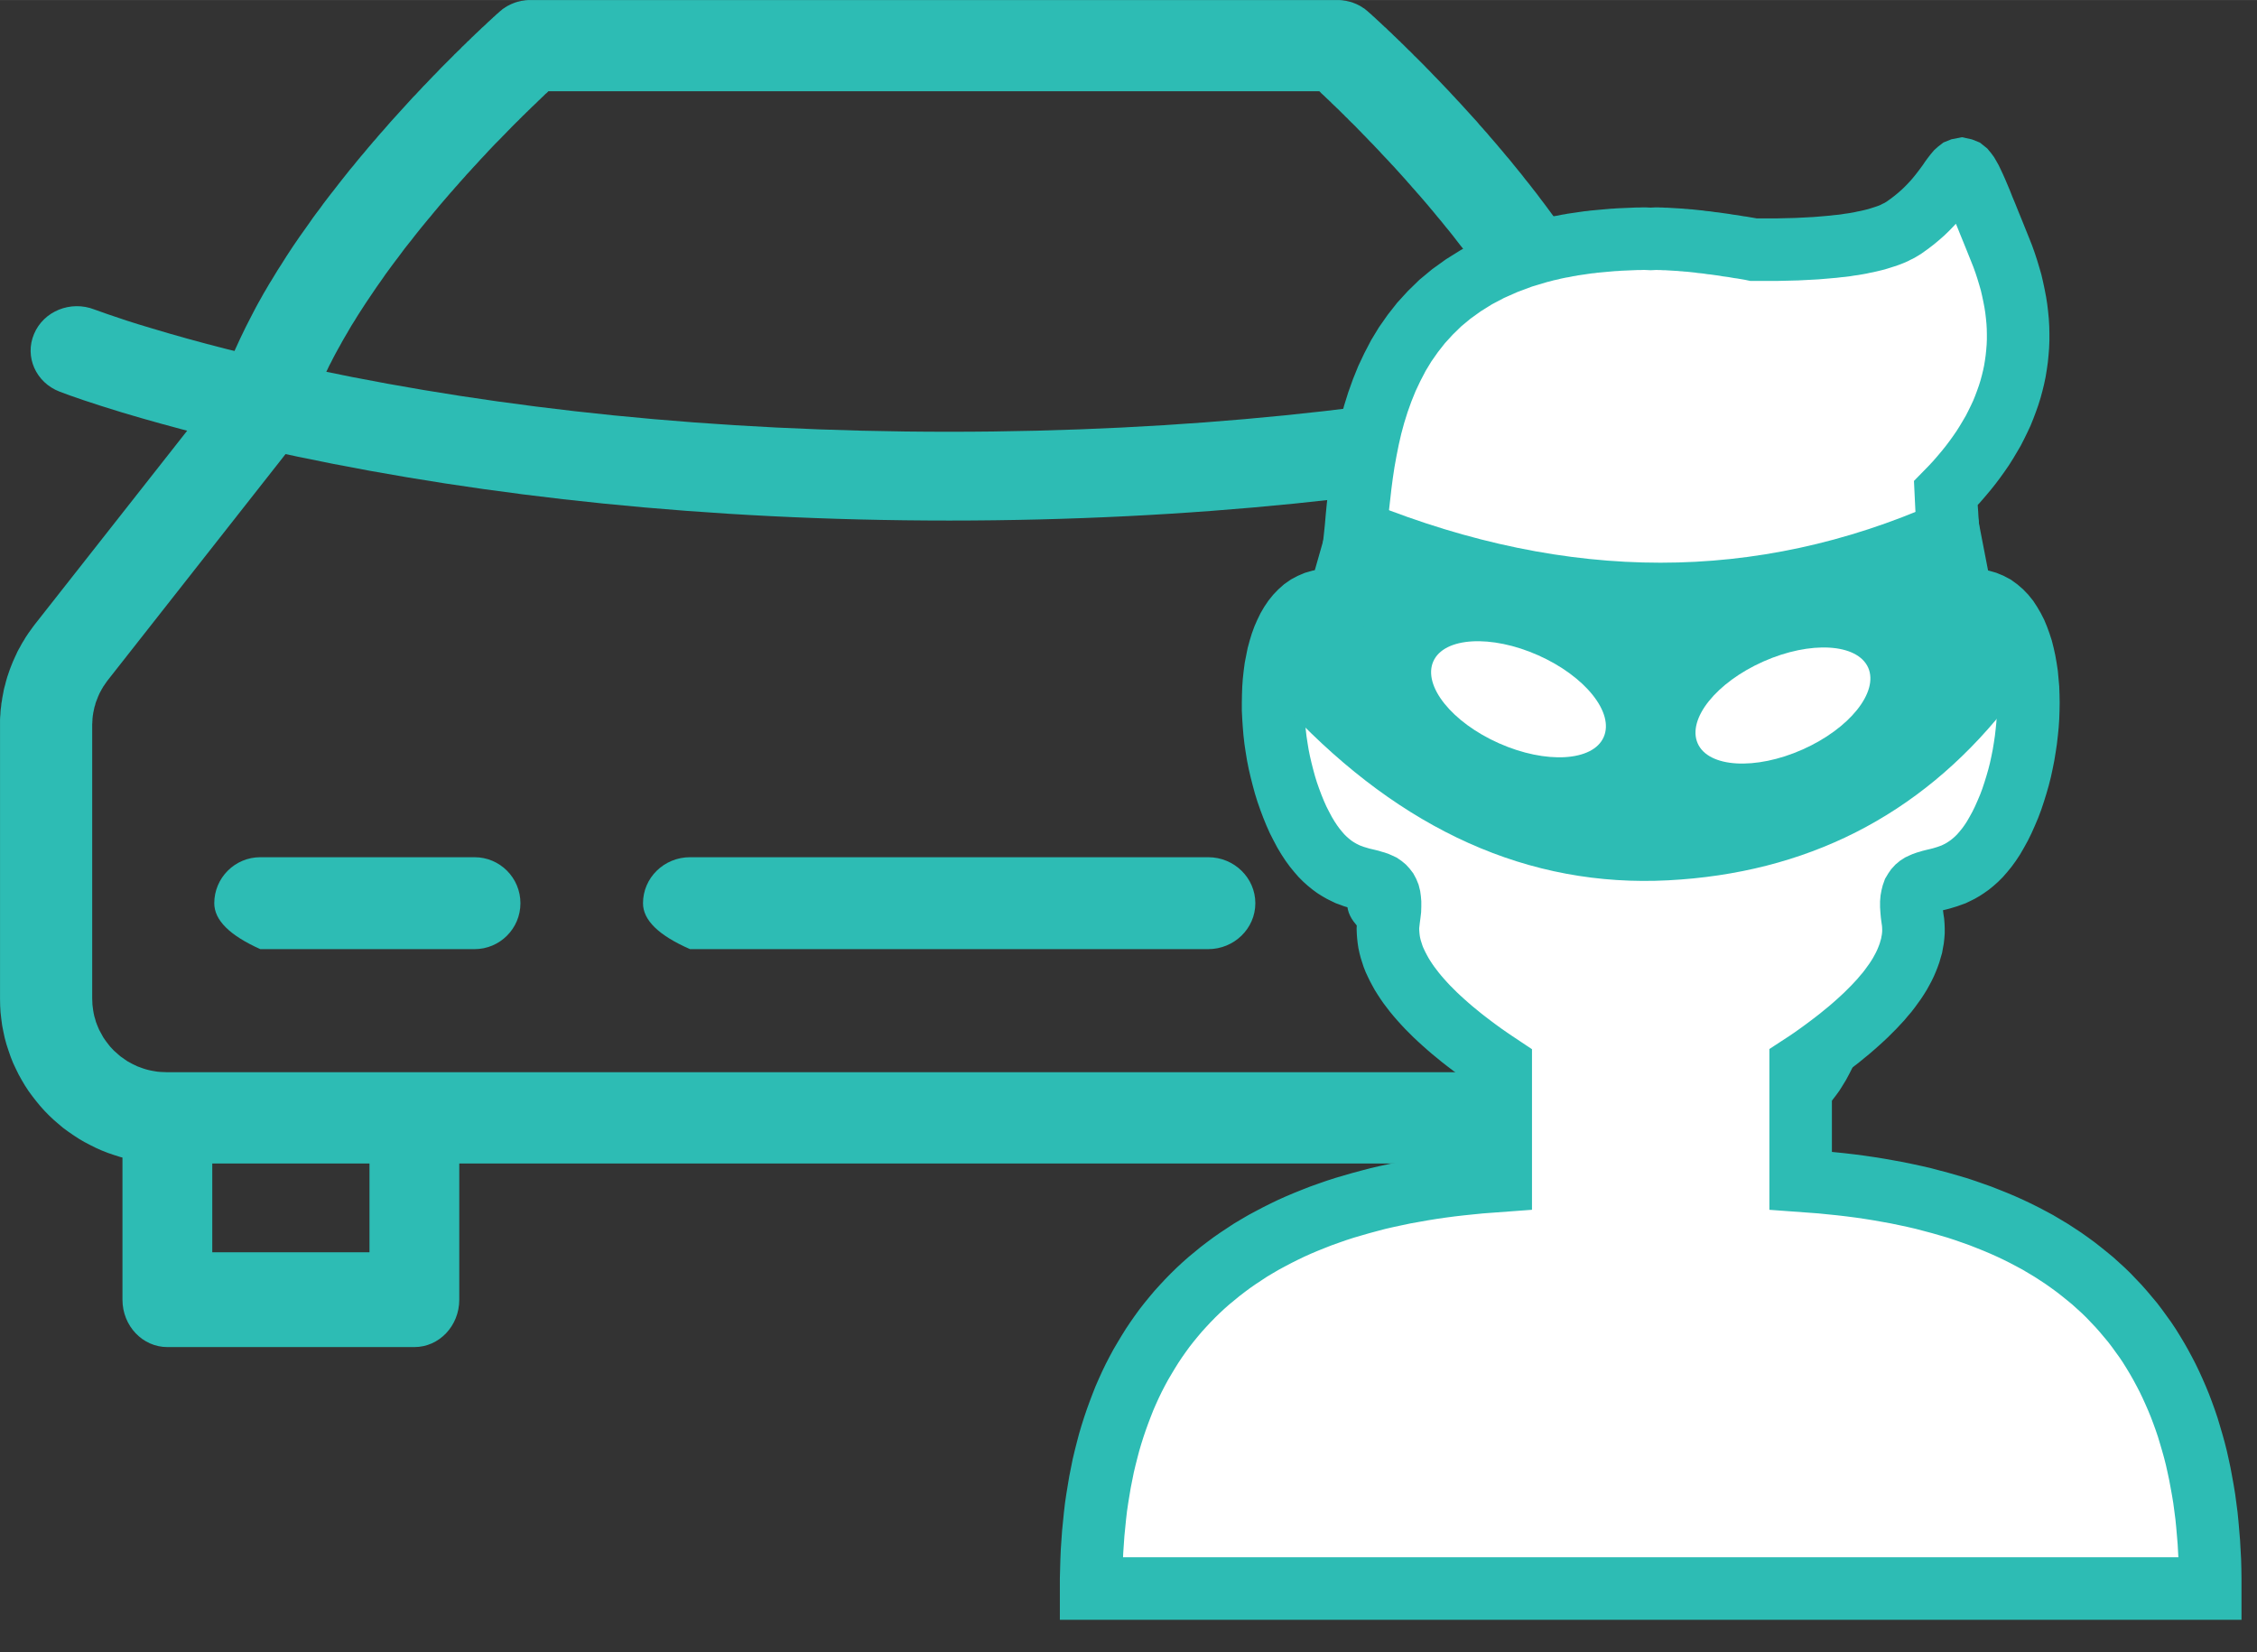<?xml version="1.0" encoding="UTF-8" standalone="no"?>
<!DOCTYPE svg PUBLIC "-//W3C//DTD SVG 1.1//EN" "http://www.w3.org/Graphics/SVG/1.1/DTD/svg11.dtd">
<svg version="1.1" xmlns="http://www.w3.org/2000/svg" xmlns:xlink="http://www.w3.org/1999/xlink" preserveAspectRatio="xMidYMid meet" viewBox="153.058 155.388 180.461 132.105" width="180.46" height="132.11"><rect x="153.058" y="155.388" width="180.461" height="132.105" fill="#333333" stroke="none"/><defs><path d="M302.12 182.09C302.89 183.9 301.97 185.97 300.08 186.7C299.18 187.05 297.5 187.63 295.07 188.37C291.07 189.57 286.38 190.78 281.04 191.9C265.84 195.09 248.39 197.01 228.95 197.01C209.5 197.01 192.05 195.09 176.85 191.9C171.51 190.78 166.83 189.57 162.83 188.37C160.4 187.63 158.72 187.05 157.82 186.7C155.92 185.97 155.01 183.9 155.78 182.09C156.54 180.27 158.7 179.39 160.6 180.13C160.76 180.19 161.12 180.32 161.67 180.51C162.61 180.84 163.74 181.21 165.06 181.6C168.85 182.75 173.32 183.9 178.44 184.97C193.13 188.06 210.05 189.91 228.95 189.91C247.84 189.91 264.76 188.06 279.46 184.97C284.58 183.9 289.05 182.75 292.84 181.6C294.15 181.21 295.28 180.84 296.23 180.51C296.78 180.32 297.14 180.19 297.3 180.13C299.19 179.39 301.35 180.27 302.12 182.09Z" id="d1QUpQ0R5e"></path><path d="M170.19 227.61C170.19 225.58 171.84 223.93 173.87 223.93C175.58 223.93 189.29 223.93 191 223.93C193.03 223.93 194.67 225.58 194.67 227.61C194.67 229.63 193.03 231.28 191 231.28C189.86 231.28 184.15 231.28 173.87 231.28C171.42 230.18 170.19 228.96 170.19 227.61Z" id="ayk1zB302"></path><path d="M260.77 227.61C260.77 225.58 262.42 223.93 264.45 223.93C266.16 223.93 279.87 223.93 281.58 223.93C283.61 223.93 285.25 225.58 285.25 227.61C285.25 229.63 283.61 231.28 281.58 231.28C280.44 231.28 274.73 231.28 264.45 231.28C262 230.18 260.77 228.96 260.77 227.61Z" id="b2Narkmu5C"></path><path d="M204.47 227.61C204.47 225.58 206.15 223.93 208.23 223.93C212.38 223.93 245.52 223.93 249.66 223.93C251.74 223.93 253.43 225.58 253.43 227.61C253.43 229.63 251.74 231.28 249.66 231.28C246.9 231.28 233.09 231.28 208.23 231.28C205.72 230.18 204.47 228.96 204.47 227.61Z" id="eOuxlcymj"></path><path d="M260.12 155.39L260.19 155.39L260.26 155.4L260.33 155.4L260.39 155.41L260.46 155.42L260.53 155.43L260.59 155.44L260.66 155.45L260.72 155.46L260.79 155.48L260.85 155.49L260.92 155.51L260.98 155.52L261.05 155.54L261.11 155.56L261.18 155.58L261.24 155.6L261.3 155.63L261.36 155.65L261.43 155.68L261.49 155.7L261.55 155.73L261.61 155.76L261.67 155.79L261.73 155.82L261.79 155.85L261.84 155.88L261.9 155.92L261.96 155.95L262.01 155.99L262.07 156.03L262.13 156.06L262.18 156.1L262.23 156.14L262.29 156.19L262.34 156.23L262.39 156.27L262.44 156.32L262.46 156.33L262.49 156.36L262.52 156.39L262.56 156.42L262.58 156.44L262.6 156.46L262.62 156.47L262.64 156.49L262.66 156.51L262.69 156.53L262.71 156.55L262.73 156.57L262.75 156.59L262.8 156.64L262.83 156.66L262.85 156.69L262.91 156.73L262.94 156.76L262.96 156.78L262.99 156.81L263.02 156.84L263.05 156.86L263.08 156.89L263.11 156.92L263.14 156.95L263.17 156.98L263.21 157.01L263.24 157.04L263.27 157.07L263.3 157.1L263.34 157.13L263.37 157.16L263.41 157.2L263.44 157.23L263.48 157.26L263.54 157.32L263.6 157.38L263.66 157.43L263.72 157.49L263.78 157.55L263.85 157.6L263.91 157.66L263.97 157.72L264.03 157.78L264.09 157.84L264.16 157.9L264.22 157.96L264.29 158.02L264.35 158.08L264.41 158.14L264.48 158.21L264.54 158.27L264.61 158.33L264.67 158.39L264.74 158.46L264.81 158.52L264.87 158.59L264.94 158.65L265.01 158.71L265.07 158.78L265.14 158.85L265.21 158.91L265.28 158.98L265.35 159.05L265.41 159.11L265.48 159.18L265.55 159.25L265.62 159.32L265.69 159.39L265.76 159.45L265.83 159.52L265.9 159.59L265.97 159.66L266.04 159.73L266.11 159.81L266.32 160.01L266.52 160.21L266.73 160.42L266.93 160.62L267.13 160.83L267.34 161.04L267.54 161.25L267.74 161.46L267.95 161.67L268.15 161.88L268.35 162.09L268.55 162.3L268.76 162.52L268.96 162.73L269.16 162.95L269.36 163.16L269.56 163.38L269.77 163.6L269.97 163.82L270.17 164.04L270.37 164.26L270.57 164.48L270.77 164.7L270.97 164.92L271.17 165.14L271.36 165.37L271.56 165.59L271.76 165.82L271.96 166.04L272.15 166.27L272.35 166.5L272.54 166.72L272.74 166.95L272.93 167.18L273.13 167.41L273.32 167.64L273.51 167.87L273.71 168.1L273.9 168.33L274.09 168.57L274.4 168.95L274.72 169.34L275.02 169.73L275.33 170.11L275.63 170.5L275.93 170.88L276.22 171.27L276.51 171.65L276.8 172.04L277.08 172.42L277.36 172.8L277.64 173.19L277.91 173.57L278.18 173.95L278.45 174.33L278.71 174.71L278.96 175.09L279.22 175.47L279.47 175.85L279.71 176.23L279.95 176.61L280.19 176.98L280.42 177.36L280.65 177.74L280.88 178.11L281.1 178.49L281.31 178.86L281.53 179.24L281.73 179.61L281.94 179.98L282.14 180.36L282.33 180.73L282.52 181.1L282.71 181.47L282.89 181.84L283.07 182.21L283.24 182.57L283.41 182.94L283.57 183.31L283.73 183.67L283.76 183.74L283.79 183.82L283.82 183.89L283.85 183.96L283.88 184.03L283.91 184.1L283.94 184.17L283.97 184.24L284 184.31L284.03 184.39L284.06 184.46L284.09 184.53L284.12 184.6L284.14 184.67L284.17 184.74L284.2 184.81L284.23 184.88L284.26 184.95L284.28 185.02L284.31 185.09L284.34 185.16L284.36 185.23L284.39 185.3L284.42 185.38L284.44 185.45L284.47 185.52L284.49 185.59L284.52 185.66L284.55 185.73L284.57 185.8L284.6 185.87L284.62 185.94L284.64 186.01L284.67 186.08L284.69 186.15L284.72 186.22L284.74 186.29L284.76 186.36L284.79 186.43L284.81 186.5L299.58 205.29L299.72 205.46L299.85 205.64L299.98 205.82L300.11 206L300.23 206.18L300.35 206.36L300.46 206.55L300.57 206.74L300.68 206.93L300.79 207.12L300.89 207.31L300.99 207.5L301.09 207.7L301.18 207.89L301.27 208.09L301.36 208.29L301.44 208.49L301.52 208.69L301.6 208.9L301.67 209.1L301.74 209.31L301.8 209.51L301.87 209.72L301.93 209.93L301.98 210.14L302.03 210.35L302.08 210.56L302.13 210.78L302.17 210.99L302.21 211.2L302.24 211.42L302.27 211.63L302.3 211.85L302.32 212.07L302.34 212.28L302.36 212.5L302.37 212.72L302.38 212.94L302.39 213.16L302.39 213.38L302.39 235.24L302.38 235.78L302.35 236.32L302.29 236.85L302.22 237.38L302.12 237.89L302 238.4L301.87 238.91L301.71 239.4L301.54 239.89L301.34 240.37L301.13 240.84L300.9 241.29L300.66 241.74L300.39 242.18L300.12 242.61L299.82 243.02L299.51 243.42L299.18 243.81L298.84 244.19L298.49 244.56L298.12 244.91L297.74 245.24L297.34 245.57L296.94 245.87L296.52 246.16L296.09 246.44L295.65 246.7L295.19 246.94L294.73 247.17L294.26 247.38L293.77 247.57L293.28 247.74L292.78 247.9L292.27 248.03L291.76 248.15L291.23 248.24L290.7 248.32L290.16 248.37L289.62 248.4L289.07 248.42L166.38 248.42L165.83 248.4L165.28 248.37L164.75 248.32L164.22 248.24L163.69 248.15L163.18 248.03L162.67 247.9L162.17 247.74L161.67 247.57L161.19 247.38L160.72 247.17L160.26 246.94L159.8 246.7L159.36 246.44L158.93 246.16L158.51 245.87L158.1 245.57L157.71 245.24L157.33 244.91L156.96 244.56L156.6 244.19L156.26 243.81L155.94 243.42L155.63 243.02L155.33 242.61L155.05 242.18L154.79 241.74L154.54 241.29L154.32 240.84L154.1 240.37L153.91 239.89L153.74 239.4L153.58 238.91L153.44 238.4L153.33 237.89L153.23 237.38L153.16 236.85L153.1 236.32L153.07 235.78L153.06 235.24L153.06 213.38L153.06 213.16L153.06 212.94L153.07 212.72L153.09 212.5L153.1 212.28L153.12 212.07L153.15 211.85L153.17 211.63L153.21 211.42L153.24 211.2L153.28 210.99L153.32 210.78L153.36 210.56L153.41 210.35L153.47 210.14L153.52 209.93L153.58 209.72L153.64 209.51L153.71 209.31L153.78 209.1L153.85 208.9L153.93 208.69L154.01 208.49L154.09 208.29L154.18 208.09L154.27 207.89L154.36 207.7L154.45 207.5L154.55 207.31L154.66 207.12L154.76 206.93L154.87 206.74L154.99 206.55L155.1 206.36L155.22 206.18L155.34 206L155.47 205.82L155.6 205.64L155.73 205.46L155.86 205.29L170.64 186.5L170.66 186.43L170.68 186.36L170.71 186.29L170.73 186.22L170.75 186.15L170.78 186.08L170.8 186.01L170.83 185.94L170.85 185.87L170.88 185.8L170.9 185.73L170.93 185.66L170.95 185.59L170.98 185.52L171.01 185.45L171.03 185.38L171.06 185.3L171.08 185.23L171.11 185.16L171.14 185.09L171.16 185.02L171.19 184.95L171.22 184.88L171.25 184.81L171.28 184.74L171.3 184.67L171.33 184.6L171.36 184.53L171.39 184.46L171.42 184.39L171.45 184.31L171.48 184.24L171.5 184.17L171.53 184.1L171.56 184.03L171.59 183.96L171.62 183.89L171.65 183.82L171.68 183.74L171.71 183.67L171.87 183.31L172.04 182.94L172.21 182.57L172.38 182.21L172.56 181.84L172.74 181.47L172.93 181.1L173.12 180.73L173.31 180.36L173.51 179.98L173.71 179.61L173.92 179.24L174.13 178.86L174.35 178.49L174.57 178.11L174.8 177.74L175.03 177.36L175.26 176.98L175.5 176.61L175.74 176.23L175.98 175.85L176.23 175.47L176.48 175.09L176.74 174.71L177 174.33L177.27 173.95L177.54 173.57L177.81 173.19L178.08 172.8L178.36 172.42L178.65 172.04L178.93 171.65L179.22 171.27L179.52 170.88L179.82 170.5L180.12 170.11L180.42 169.73L180.73 169.34L181.04 168.95L181.36 168.57L181.55 168.33L181.74 168.1L181.93 167.87L182.13 167.64L182.32 167.41L182.51 167.18L182.71 166.95L182.9 166.72L183.1 166.5L183.29 166.27L183.49 166.04L183.69 165.82L183.89 165.59L184.08 165.37L184.28 165.14L184.48 164.92L184.68 164.7L184.88 164.48L185.08 164.26L185.28 164.04L185.48 163.82L185.68 163.6L185.88 163.38L186.08 163.16L186.29 162.95L186.49 162.73L186.69 162.52L186.89 162.3L187.1 162.09L187.3 161.88L187.5 161.67L187.7 161.46L187.91 161.25L188.11 161.04L188.31 160.83L188.52 160.62L188.72 160.42L188.93 160.21L189.13 160.01L189.33 159.81L189.4 159.73L189.48 159.66L189.55 159.59L189.62 159.52L189.69 159.45L189.76 159.39L189.83 159.32L189.9 159.25L189.96 159.18L190.03 159.11L190.1 159.05L190.17 158.98L190.24 158.91L190.31 158.85L190.37 158.78L190.44 158.71L190.51 158.65L190.58 158.59L190.64 158.52L190.71 158.46L190.77 158.39L190.84 158.33L190.9 158.27L190.97 158.21L191.03 158.14L191.1 158.08L191.16 158.02L191.23 157.96L191.29 157.9L191.35 157.84L191.42 157.78L191.48 157.72L191.54 157.66L191.6 157.6L191.66 157.55L191.73 157.49L191.79 157.43L191.85 157.38L191.91 157.32L191.97 157.26L192 157.23L192.04 157.2L192.07 157.16L192.11 157.13L192.14 157.1L192.18 157.07L192.21 157.04L192.24 157.01L192.27 156.98L192.31 156.95L192.34 156.92L192.37 156.89L192.4 156.86L192.43 156.84L192.46 156.81L192.48 156.78L192.51 156.76L192.57 156.71L192.59 156.69L192.62 156.66L192.67 156.62L192.69 156.59L192.72 156.57L192.74 156.55L192.76 156.53L192.78 156.51L192.81 156.49L192.83 156.47L192.85 156.46L192.87 156.44L192.89 156.42L192.92 156.39L192.96 156.36L192.99 156.33L193 156.32L193.06 156.27L193.11 156.23L193.16 156.19L193.21 156.14L193.27 156.1L193.32 156.06L193.38 156.03L193.43 155.99L193.49 155.95L193.55 155.92L193.6 155.88L193.66 155.85L193.72 155.82L193.78 155.79L193.84 155.76L193.9 155.73L193.96 155.7L194.02 155.68L194.08 155.65L194.15 155.63L194.21 155.6L194.27 155.58L194.34 155.56L194.4 155.54L194.46 155.52L194.53 155.51L194.59 155.49L194.66 155.48L194.72 155.46L194.79 155.45L194.86 155.44L194.92 155.43L194.99 155.42L195.06 155.41L195.12 155.4L195.19 155.4L195.26 155.39L195.33 155.39L195.39 155.39L195.46 155.39L259.99 155.39L260.06 155.39L260.12 155.39ZM196.83 162.76L196.76 162.83L196.68 162.89L196.61 162.96L196.54 163.03L196.47 163.1L196.4 163.16L196.33 163.23L196.27 163.29L196.2 163.36L196.13 163.42L196.07 163.48L196 163.55L195.94 163.61L195.88 163.67L195.81 163.73L195.75 163.79L195.69 163.85L195.63 163.9L195.57 163.96L195.51 164.02L195.46 164.07L195.4 164.13L195.35 164.18L195.29 164.23L195.24 164.29L195.18 164.34L195.13 164.39L195.08 164.44L195.03 164.49L194.98 164.54L194.93 164.59L194.88 164.63L194.83 164.68L194.79 164.73L194.74 164.77L194.7 164.82L194.65 164.86L194.61 164.9L194.57 164.95L194.37 165.14L194.18 165.33L193.99 165.52L193.8 165.72L193.61 165.91L193.42 166.11L193.23 166.3L193.04 166.5L192.84 166.7L192.65 166.89L192.46 167.09L192.27 167.29L192.08 167.49L191.89 167.7L191.7 167.9L191.51 168.1L191.33 168.3L191.14 168.51L190.95 168.71L190.76 168.92L190.57 169.13L190.38 169.33L190.2 169.54L190.01 169.75L189.82 169.96L189.64 170.17L189.45 170.38L189.27 170.59L189.08 170.8L188.9 171.01L188.72 171.22L188.53 171.44L188.35 171.65L188.17 171.86L187.99 172.08L187.81 172.29L187.63 172.51L187.45 172.73L187.27 172.94L187.09 173.16L186.8 173.51L186.52 173.86L186.24 174.21L185.97 174.56L185.69 174.91L185.42 175.25L185.16 175.6L184.9 175.95L184.64 176.29L184.38 176.64L184.13 176.98L183.88 177.32L183.64 177.67L183.4 178.01L183.16 178.35L182.93 178.69L182.7 179.03L182.47 179.37L182.25 179.7L182.03 180.04L181.81 180.38L181.6 180.71L181.4 181.04L181.19 181.37L180.99 181.71L180.8 182.04L180.61 182.36L180.42 182.69L180.24 183.02L180.06 183.34L179.88 183.67L179.71 183.99L179.55 184.31L179.38 184.63L179.23 184.95L179.07 185.27L178.92 185.59L178.78 185.9L178.64 186.22L178.5 186.53L178.47 186.6L178.44 186.67L178.41 186.74L178.38 186.81L178.35 186.88L178.32 186.95L178.29 187.02L178.26 187.09L178.24 187.16L178.21 187.23L178.18 187.3L178.15 187.37L178.13 187.44L178.1 187.51L178.07 187.58L178.04 187.65L178.02 187.72L177.99 187.79L177.97 187.86L177.94 187.93L177.91 188L177.89 188.07L177.86 188.13L177.84 188.2L177.82 188.27L177.79 188.34L177.77 188.41L177.74 188.48L177.72 188.54L177.7 188.61L177.67 188.68L177.65 188.75L177.63 188.81L177.61 188.88L177.59 188.95L177.56 189.02L177.54 189.08L177.52 189.15L177.5 189.22L177.48 189.28L177.47 189.32L177.46 189.35L177.45 189.38L177.44 189.41L177.43 189.44L177.42 189.47L177.4 189.5L177.39 189.54L177.38 189.57L177.37 189.6L177.35 189.63L177.34 189.66L177.33 189.69L177.31 189.72L177.3 189.75L177.29 189.78L177.27 189.81L177.26 189.84L177.24 189.87L177.23 189.9L177.21 189.93L177.19 189.96L177.18 189.99L177.16 190.02L177.14 190.05L177.13 190.08L177.11 190.1L177.09 190.13L177.08 190.16L177.06 190.19L177.04 190.22L177.02 190.24L177 190.27L176.98 190.3L176.96 190.33L176.94 190.35L176.92 190.38L176.9 190.41L176.88 190.43L176.86 190.46L161.68 209.77L161.62 209.85L161.56 209.93L161.51 210.01L161.45 210.09L161.4 210.17L161.34 210.25L161.29 210.33L161.24 210.42L161.19 210.5L161.15 210.58L161.1 210.67L161.05 210.76L161.01 210.84L160.97 210.93L160.93 211.02L160.89 211.11L160.86 211.2L160.82 211.29L160.79 211.38L160.75 211.47L160.72 211.56L160.69 211.65L160.67 211.75L160.64 211.84L160.61 211.93L160.59 212.03L160.57 212.12L160.55 212.22L160.53 212.31L160.51 212.41L160.5 212.5L160.48 212.6L160.47 212.7L160.46 212.79L160.45 212.89L160.45 212.99L160.44 213.09L160.44 213.18L160.43 213.28L160.43 213.38L160.43 235.24L160.44 235.48L160.45 235.72L160.48 235.96L160.51 236.19L160.55 236.42L160.6 236.65L160.67 236.88L160.73 237.1L160.81 237.31L160.9 237.53L160.99 237.74L161.1 237.94L161.21 238.14L161.32 238.34L161.45 238.53L161.58 238.71L161.72 238.89L161.86 239.07L162.01 239.23L162.17 239.4L162.34 239.55L162.51 239.7L162.68 239.85L162.87 239.98L163.05 240.11L163.24 240.24L163.44 240.35L163.64 240.46L163.85 240.56L164.06 240.66L164.28 240.74L164.5 240.82L164.72 240.89L164.95 240.95L165.18 241L165.41 241.04L165.65 241.08L165.89 241.1L166.13 241.11L166.38 241.12L289.07 241.12L289.32 241.11L289.56 241.1L289.8 241.08L290.04 241.04L290.27 241L290.5 240.95L290.73 240.89L290.95 240.82L291.17 240.74L291.39 240.66L291.6 240.56L291.8 240.46L292.01 240.35L292.2 240.24L292.4 240.11L292.58 239.98L292.76 239.85L292.94 239.7L293.11 239.55L293.28 239.4L293.43 239.23L293.59 239.07L293.73 238.89L293.87 238.71L294 238.53L294.13 238.34L294.24 238.14L294.35 237.94L294.45 237.74L294.55 237.53L294.63 237.31L294.71 237.1L294.78 236.88L294.84 236.65L294.9 236.42L294.94 236.19L294.97 235.96L295 235.72L295.01 235.48L295.02 235.24L295.02 213.38L295.01 213.28L295.01 213.18L295.01 213.09L295 212.99L295 212.89L294.99 212.79L294.98 212.7L294.96 212.6L294.95 212.5L294.93 212.41L294.92 212.31L294.9 212.22L294.88 212.12L294.86 212.03L294.83 211.93L294.81 211.84L294.78 211.75L294.75 211.65L294.73 211.56L294.69 211.47L294.66 211.38L294.63 211.29L294.59 211.2L294.56 211.11L294.52 211.02L294.48 210.93L294.44 210.84L294.39 210.76L294.35 210.67L294.3 210.58L294.26 210.5L294.21 210.42L294.16 210.33L294.11 210.25L294.05 210.17L294 210.09L293.94 210.01L293.88 209.93L293.83 209.85L293.77 209.77L278.59 190.46L278.56 190.43L278.54 190.41L278.52 190.38L278.5 190.35L278.48 190.33L278.47 190.3L278.45 190.27L278.43 190.24L278.41 190.22L278.39 190.19L278.37 190.16L278.35 190.13L278.34 190.1L278.32 190.08L278.3 190.05L278.29 190.02L278.27 189.99L278.25 189.96L278.24 189.93L278.22 189.9L278.21 189.87L278.19 189.84L278.18 189.81L278.16 189.78L278.15 189.75L278.13 189.72L278.12 189.69L278.11 189.66L278.09 189.63L278.08 189.6L278.07 189.57L278.06 189.54L278.04 189.5L278.03 189.47L278.02 189.44L278.01 189.41L278 189.38L277.99 189.35L277.98 189.32L277.97 189.28L277.95 189.22L277.93 189.15L277.91 189.08L277.88 189.02L277.86 188.95L277.84 188.88L277.82 188.81L277.8 188.75L277.77 188.68L277.75 188.61L277.73 188.54L277.7 188.48L277.68 188.41L277.66 188.34L277.63 188.27L277.61 188.2L277.58 188.13L277.56 188.07L277.53 188L277.51 187.93L277.48 187.86L277.46 187.79L277.43 187.72L277.4 187.65L277.38 187.58L277.35 187.51L277.32 187.44L277.3 187.37L277.27 187.3L277.24 187.23L277.21 187.16L277.18 187.09L277.15 187.02L277.13 186.95L277.1 186.88L277.07 186.81L277.04 186.74L277.01 186.67L276.98 186.6L276.95 186.53L276.81 186.22L276.67 185.9L276.53 185.59L276.38 185.27L276.22 184.95L276.06 184.63L275.9 184.31L275.74 183.99L275.56 183.67L275.39 183.34L275.21 183.02L275.03 182.69L274.84 182.36L274.65 182.04L274.45 181.71L274.26 181.37L274.05 181.04L273.84 180.71L273.63 180.38L273.42 180.04L273.2 179.7L272.98 179.37L272.75 179.03L272.52 178.69L272.29 178.35L272.05 178.01L271.81 177.67L271.56 177.32L271.32 176.98L271.06 176.64L270.81 176.29L270.55 175.95L270.29 175.6L270.02 175.25L269.75 174.91L269.48 174.56L269.21 174.21L268.93 173.86L268.64 173.51L268.36 173.16L268.18 172.94L268 172.73L267.82 172.51L267.64 172.29L267.46 172.08L267.28 171.86L267.1 171.65L266.92 171.44L266.73 171.22L266.55 171.01L266.36 170.8L266.18 170.59L265.99 170.38L265.81 170.17L265.62 169.96L265.44 169.75L265.25 169.54L265.06 169.33L264.88 169.13L264.69 168.92L264.5 168.71L264.31 168.51L264.12 168.3L263.93 168.1L263.74 167.9L263.55 167.7L263.36 167.49L263.17 167.29L262.98 167.09L262.79 166.89L262.6 166.7L262.41 166.5L262.22 166.3L262.03 166.11L261.84 165.91L261.65 165.72L261.46 165.52L261.27 165.33L261.07 165.14L260.88 164.95L260.82 164.88L260.76 164.82L260.69 164.76L260.63 164.7L260.57 164.64L260.51 164.57L260.44 164.51L260.38 164.45L260.32 164.39L260.26 164.33L260.2 164.27L260.14 164.21L260.08 164.15L260.02 164.09L259.96 164.04L259.9 163.98L259.84 163.92L259.78 163.86L259.72 163.81L259.66 163.75L259.6 163.69L259.54 163.64L259.49 163.58L259.43 163.52L259.37 163.47L259.31 163.41L259.26 163.36L259.2 163.31L259.14 163.25L259.09 163.2L259.03 163.15L258.98 163.09L258.92 163.04L258.87 162.99L258.81 162.94L258.76 162.89L258.7 162.84L258.65 162.78L258.6 162.73L258.54 162.68L196.91 162.68L196.83 162.76Z" id="aciVuMh9Q"></path><path d="M289.01 243.52C290.99 243.52 292.6 245.22 292.6 247.31C292.6 248.51 292.6 258.11 292.6 259.31C292.6 261.41 290.99 263.1 289.01 263.1C287.03 263.1 271.23 263.1 269.26 263.1C267.28 263.1 265.67 261.41 265.67 259.31C265.67 258.11 265.67 248.51 265.67 247.31C265.67 245.22 267.28 243.52 269.26 243.52C271.24 243.52 272.85 245.22 272.85 247.31C272.85 247.86 272.85 250.59 272.85 255.52L285.42 255.52L285.42 247.31C286.49 244.78 287.69 243.52 289.01 243.52Z" id="nQ6FqZmoZ"></path><path d="M186.19 243.52C188.17 243.52 189.78 245.22 189.78 247.31C189.78 248.51 189.78 258.11 189.78 259.31C189.78 261.41 188.17 263.1 186.19 263.1C184.21 263.1 168.42 263.1 166.44 263.1C164.46 263.1 162.85 261.41 162.85 259.31C162.85 258.11 162.85 248.51 162.85 247.31C162.85 245.22 164.46 243.52 166.44 243.52C168.42 243.52 170.03 245.22 170.03 247.31C170.03 247.86 170.03 250.59 170.03 255.52L182.6 255.52L182.6 247.31C183.67 244.78 184.87 243.52 186.19 243.52Z" id="a6fa6xyuBs"></path><path d="" id="bn8H7KNqM"></path><path d="M240.34 280.16L240.37 279.43L240.42 278.71L240.47 277.99L240.54 277.29L240.61 276.59L240.69 275.9L240.79 275.22L240.9 274.55L241.01 273.89L241.14 273.24L241.27 272.59L241.42 271.96L241.58 271.33L241.74 270.72L241.92 270.11L242.11 269.51L242.31 268.92L242.52 268.34L242.74 267.76L242.96 267.2L243.2 266.65L243.45 266.1L243.71 265.56L243.98 265.04L244.26 264.52L244.56 264.01L244.86 263.51L245.17 263.01L245.49 262.53L245.82 262.06L246.16 261.59L246.52 261.13L246.88 260.69L247.25 260.25L247.64 259.82L248.03 259.4L248.44 258.98L248.85 258.58L249.27 258.19L249.71 257.8L250.16 257.43L250.61 257.06L251.08 256.7L251.55 256.35L252.04 256.01L252.54 255.68L253.04 255.35L253.56 255.04L254.09 254.73L254.63 254.44L255.18 254.15L255.74 253.87L256.3 253.6L256.88 253.34L257.47 253.09L258.07 252.85L258.68 252.61L259.3 252.39L259.93 252.17L260.58 251.96L261.23 251.77L261.89 251.58L262.56 251.4L263.24 251.22L263.94 251.06L264.64 250.91L265.35 250.76L266.08 250.63L266.81 250.5L267.55 250.38L268.31 250.27L269.07 250.17L269.85 250.08L270.63 250L271.43 249.92L272.24 249.86L273.05 249.8L273.05 240.62L272.57 240.3L272.1 239.98L271.64 239.66L271.2 239.34L270.77 239.02L270.35 238.7L269.95 238.39L269.56 238.07L269.18 237.76L268.82 237.45L268.47 237.14L268.13 236.83L267.81 236.53L267.5 236.22L267.2 235.92L266.92 235.62L266.65 235.32L266.39 235.02L266.15 234.73L265.92 234.43L265.7 234.14L265.5 233.85L265.31 233.56L265.13 233.27L264.97 232.98L264.82 232.7L264.68 232.41L264.55 232.13L264.44 231.85L264.35 231.57L264.26 231.29L264.19 231.02L264.13 230.74L264.09 230.47L264.06 230.2L264.04 229.93L264.03 229.66L264.04 229.39L264.07 229.13L264.1 228.87L264.15 228.49L264.19 228.15L264.2 227.84L264.2 227.56L264.18 227.32L264.15 227.1L264.1 226.9L264.03 226.73L263.95 226.58L263.85 226.45L263.74 226.33L263.62 226.23L263.49 226.14L263.34 226.07L263.18 226L263.01 225.94L262.83 225.89L262.64 225.83L262.44 225.78L262.23 225.73L262.01 225.68L261.79 225.62L261.56 225.55L261.32 225.48L261.08 225.39L260.83 225.3L260.58 225.18L260.32 225.05L260.06 224.9L259.79 224.73L259.53 224.54L259.26 224.32L258.99 224.08L258.72 223.81L258.45 223.5L258.18 223.17L257.91 222.8L257.64 222.39L257.37 221.94L257.11 221.45L256.85 220.94L256.61 220.4L256.39 219.86L256.18 219.3L255.98 218.73L255.8 218.15L255.64 217.56L255.49 216.97L255.35 216.37L255.23 215.77L255.13 215.16L255.04 214.56L254.97 213.95L254.92 213.35L254.88 212.75L254.85 212.16L254.85 211.57L254.86 210.99L254.88 210.42L254.92 209.87L254.98 209.32L255.05 208.79L255.15 208.28L255.25 207.78L255.38 207.3L255.52 206.84L255.68 206.4L255.86 205.99L256.05 205.6L256.26 205.24L256.49 204.9L256.74 204.59L257 204.32L257.28 204.07L257.58 203.86L257.9 203.69L258.23 203.55L258.58 203.45L258.96 203.38L259.35 203.36L259.68 203.32L259.97 203.2L260.22 203L260.44 202.72L260.63 202.38L260.79 201.97L260.93 201.49L261.05 200.96L261.15 200.38L261.24 199.74L261.32 199.05L261.4 198.33L261.48 197.56L261.55 196.75L261.63 195.92L261.73 195.05L261.83 194.16L261.95 193.25L262.09 192.32L262.26 191.38L262.45 190.43L262.67 189.47L262.93 188.51L263.23 187.55L263.57 186.6L263.95 185.66L264.39 184.73L264.87 183.81L265.41 182.92L266.02 182.05L266.68 181.21L267.42 180.4L268.22 179.62L269.1 178.89L270.06 178.2L271.1 177.55L272.22 176.96L273.44 176.42L274.75 175.93L276.15 175.51L276.33 175.47L276.51 175.42L276.69 175.37L276.88 175.33L277.07 175.29L277.25 175.24L277.44 175.2L277.63 175.16L277.83 175.12L278.02 175.09L278.22 175.05L278.41 175.01L278.61 174.98L278.81 174.94L279.02 174.91L279.22 174.88L279.43 174.85L279.63 174.82L279.84 174.79L280.05 174.76L280.27 174.74L280.48 174.71L280.7 174.69L280.91 174.67L281.13 174.65L281.35 174.63L281.57 174.61L281.8 174.59L282.02 174.57L282.25 174.56L282.48 174.54L282.71 174.53L282.95 174.52L283.18 174.51L283.42 174.5L283.65 174.49L283.89 174.48L284.14 174.48L284.38 174.47L284.62 174.47L285.04 174.49L285.46 174.47L285.61 174.47L285.76 174.48L285.92 174.48L286.08 174.49L286.24 174.49L286.4 174.5L286.56 174.51L286.73 174.52L286.9 174.53L287.07 174.54L287.24 174.55L287.42 174.56L287.6 174.58L287.78 174.59L287.96 174.61L288.14 174.62L288.33 174.64L288.52 174.66L288.71 174.68L288.91 174.7L289.1 174.73L289.3 174.75L289.5 174.77L289.71 174.8L289.91 174.83L290.12 174.85L290.33 174.88L290.54 174.91L290.76 174.94L290.97 174.97L291.19 175.01L291.42 175.04L291.64 175.07L291.87 175.11L292.1 175.15L292.33 175.18L292.56 175.22L292.8 175.26L293.03 175.3L293.27 175.35L293.73 175.35L294.19 175.35L294.63 175.35L295.07 175.35L295.49 175.34L295.91 175.33L296.33 175.32L296.73 175.31L297.12 175.29L297.51 175.27L297.89 175.25L298.26 175.23L298.62 175.2L298.98 175.17L299.32 175.14L299.66 175.11L299.99 175.07L300.31 175.04L300.63 175L300.93 174.95L301.23 174.91L301.52 174.86L301.8 174.81L302.07 174.75L302.33 174.7L302.59 174.64L302.84 174.58L303.08 174.52L303.31 174.45L303.53 174.38L303.75 174.31L303.96 174.24L304.15 174.17L304.35 174.09L304.53 174.01L304.7 173.92L304.87 173.84L305.03 173.75L305.18 173.66L305.32 173.57L305.74 173.27L306.13 172.97L306.49 172.67L306.83 172.37L307.14 172.07L307.42 171.78L307.69 171.49L307.93 171.21L308.15 170.94L308.36 170.67L308.55 170.42L308.72 170.19L308.88 169.97L309.02 169.76L309.15 169.58L309.28 169.41L309.39 169.27L309.5 169.14L309.61 169.04L309.7 168.97L309.8 168.93L309.9 168.91L309.99 168.93L310.09 168.97L310.19 169.05L310.29 169.17L310.4 169.32L310.51 169.51L310.64 169.74L310.77 170.01L310.92 170.33L311.08 170.69L311.25 171.09L311.44 171.54L311.64 172.05L311.87 172.6L312.11 173.2L312.38 173.86L312.67 174.58L312.98 175.35L313.19 175.88L313.38 176.41L313.55 176.93L313.71 177.46L313.86 177.98L313.98 178.5L314.09 179.02L314.19 179.54L314.27 180.05L314.33 180.56L314.38 181.07L314.41 181.58L314.42 182.08L314.42 182.58L314.4 183.08L314.36 183.58L314.31 184.07L314.24 184.57L314.16 185.06L314.06 185.54L313.94 186.03L313.81 186.51L313.66 186.99L313.49 187.47L313.31 187.95L313.12 188.42L312.9 188.89L312.67 189.36L312.43 189.83L312.16 190.29L311.88 190.76L311.59 191.22L311.28 191.67L310.95 192.13L310.61 192.58L310.25 193.03L309.87 193.48L309.48 193.93L309.07 194.37L308.64 194.81L308.66 195.23L308.68 195.64L308.7 196.05L308.73 196.44L308.75 196.81L308.78 197.18L308.8 197.54L308.83 197.89L308.87 198.23L308.9 198.55L308.94 198.87L308.97 199.17L309.01 199.47L309.05 199.75L309.1 200.02L309.14 200.28L309.19 200.53L309.23 200.78L309.28 201.01L309.34 201.22L309.39 201.43L309.44 201.63L309.5 201.82L309.56 201.99L309.62 202.16L309.68 202.31L309.75 202.46L309.81 202.59L309.88 202.72L309.95 202.83L310.02 202.93L310.09 203.02L310.17 203.1L310.24 203.17L310.32 203.23L310.4 203.28L310.48 203.31L310.57 203.34L310.65 203.36L310.74 203.36L311.13 203.38L311.5 203.45L311.85 203.55L312.19 203.69L312.51 203.86L312.8 204.07L313.09 204.32L313.35 204.59L313.6 204.9L313.82 205.24L314.03 205.6L314.23 205.99L314.4 206.4L314.56 206.84L314.71 207.3L314.83 207.78L314.94 208.28L315.03 208.79L315.11 209.32L315.16 209.87L315.21 210.42L315.23 210.99L315.24 211.57L315.23 212.16L315.21 212.75L315.17 213.35L315.11 213.95L315.04 214.56L314.95 215.16L314.85 215.77L314.73 216.37L314.6 216.97L314.45 217.56L314.28 218.15L314.1 218.73L313.91 219.3L313.7 219.86L313.47 220.4L313.23 220.94L312.98 221.45L312.71 221.94L312.45 222.39L312.18 222.8L311.91 223.17L311.64 223.5L311.37 223.81L311.1 224.08L310.83 224.32L310.56 224.54L310.29 224.73L310.03 224.9L309.77 225.05L309.51 225.18L309.26 225.3L309.01 225.39L308.76 225.48L308.53 225.55L308.3 225.62L308.07 225.68L307.86 225.73L307.65 225.78L307.45 225.83L307.26 225.89L307.08 225.94L306.91 226L306.75 226.07L306.6 226.14L306.46 226.23L306.34 226.33L306.23 226.45L306.14 226.58L306.05 226.73L305.99 226.9L305.94 227.1L305.9 227.32L305.88 227.56L305.88 227.84L305.9 228.15L305.93 228.49L305.98 228.87L306.02 229.13L306.04 229.39L306.05 229.66L306.05 229.93L306.03 230.2L306 230.47L305.95 230.74L305.9 231.02L305.82 231.29L305.74 231.57L305.64 231.85L305.53 232.13L305.41 232.41L305.27 232.7L305.12 232.98L304.96 233.27L304.78 233.56L304.59 233.85L304.38 234.14L304.17 234.43L303.94 234.73L303.69 235.02L303.44 235.32L303.16 235.62L302.88 235.92L302.58 236.22L302.27 236.53L301.95 236.83L301.61 237.14L301.26 237.45L300.9 237.76L300.52 238.07L300.13 238.39L299.73 238.7L299.31 239.02L298.88 239.34L298.44 239.66L297.99 239.98L297.52 240.3L297.03 240.62L297.03 249.8L297.85 249.86L298.66 249.92L299.45 250L300.24 250.08L301.01 250.17L301.78 250.27L302.53 250.38L303.28 250.5L304.01 250.63L304.73 250.76L305.45 250.91L306.15 251.06L306.84 251.22L307.52 251.4L308.2 251.58L308.86 251.77L309.51 251.96L310.15 252.17L310.78 252.39L311.4 252.61L312.01 252.85L312.61 253.09L313.2 253.34L313.78 253.6L314.35 253.87L314.91 254.15L315.46 254.44L316 254.73L316.52 255.04L317.04 255.35L317.55 255.68L318.05 256.01L318.53 256.35L319.01 256.7L319.47 257.06L319.93 257.43L320.38 257.8L320.81 258.19L321.24 258.58L321.65 258.98L322.05 259.4L322.45 259.82L322.83 260.25L323.2 260.69L323.57 261.13L323.92 261.59L324.26 262.06L324.6 262.53L324.92 263.01L325.23 263.51L325.53 264.01L325.82 264.52L326.1 265.04L326.37 265.56L326.63 266.1L326.88 266.65L327.12 267.2L327.35 267.76L327.57 268.34L327.78 268.92L327.98 269.51L328.16 270.11L328.34 270.72L328.51 271.33L328.67 271.96L328.81 272.59L328.95 273.24L329.07 273.89L329.19 274.55L329.3 275.22L329.39 275.9L329.48 276.59L329.55 277.29L329.61 277.99L329.67 278.71L329.71 279.43L329.75 280.16L329.77 280.9L329.78 281.65L329.78 282.41L240.3 282.41L240.3 281.65L240.32 280.9L240.32 280.9L240.34 280.16Z" id="e1tHCbbQDb"></path><path d="M258.04 210.61C266.58 219.6 276 223.82 286.31 223.28C296.63 222.74 304.97 218.52 311.33 210.61L308.87 197.91C301.37 201.22 293.68 202.88 285.82 202.88C277.95 202.88 269.89 201.22 261.66 197.91L258.04 210.61Z" id="j3TqIIv0fX"></path><path d="M281.28 214.33C280.42 216.27 276.67 216.49 272.91 214.82C269.15 213.15 266.8 210.22 267.66 208.27C268.52 206.33 272.28 206.11 276.04 207.78C279.8 209.45 282.15 212.38 281.28 214.33Z" id="a1ZXh4x2UV"></path><path d="M288.8 214.83C289.66 216.77 293.42 216.99 297.18 215.32C300.94 213.65 303.29 210.72 302.43 208.77C301.56 206.83 297.81 206.61 294.05 208.28C290.29 209.95 287.94 212.88 288.8 214.83Z" id="d5pMBE28Gj"></path></defs><g><g><g><use xlink:href="#d1QUpQ0R5e" opacity="1" fill="#2dbcb4" fill-opacity="1"></use><g><use xlink:href="#d1QUpQ0R5e" opacity="1" fill-opacity="0" stroke="#000000" stroke-width="1" stroke-opacity="0"></use></g></g><g><use xlink:href="#ayk1zB302" opacity="1" fill="#2dbcb4" fill-opacity="1"></use><g><use xlink:href="#ayk1zB302" opacity="1" fill-opacity="0" stroke="#000000" stroke-width="1" stroke-opacity="0"></use></g></g><g><use xlink:href="#b2Narkmu5C" opacity="1" fill="#2dbcb4" fill-opacity="1"></use><g><use xlink:href="#b2Narkmu5C" opacity="1" fill-opacity="0" stroke="#000000" stroke-width="1" stroke-opacity="0"></use></g></g><g><use xlink:href="#eOuxlcymj" opacity="1" fill="#2dbcb4" fill-opacity="1"></use><g><use xlink:href="#eOuxlcymj" opacity="1" fill-opacity="0" stroke="#000000" stroke-width="1" stroke-opacity="0"></use></g></g><g><use xlink:href="#aciVuMh9Q" opacity="1" fill="#2dbcb4" fill-opacity="1"></use><g><use xlink:href="#aciVuMh9Q" opacity="1" fill-opacity="0" stroke="#000000" stroke-width="1" stroke-opacity="0"></use></g></g><g><use xlink:href="#nQ6FqZmoZ" opacity="1" fill="#2dbcb4" fill-opacity="1"></use><g><use xlink:href="#nQ6FqZmoZ" opacity="1" fill-opacity="0" stroke="#000000" stroke-width="1" stroke-opacity="0"></use></g></g><g><use xlink:href="#a6fa6xyuBs" opacity="1" fill="#2dbcb4" fill-opacity="1"></use><g><use xlink:href="#a6fa6xyuBs" opacity="1" fill-opacity="0" stroke="#000000" stroke-width="1" stroke-opacity="0"></use></g></g></g><g><g><g><use xlink:href="#bn8H7KNqM" opacity="1" fill-opacity="0" stroke="#000000" stroke-width="1" stroke-opacity="1"></use></g></g><g><use xlink:href="#e1tHCbbQDb" opacity="1" fill="#ffffff" fill-opacity="1"></use><g><use xlink:href="#e1tHCbbQDb" opacity="1" fill-opacity="0" stroke="#2dbcb4" stroke-width="5" stroke-opacity="1"></use></g></g><g><use xlink:href="#j3TqIIv0fX" opacity="1" fill="#2dbcb4" fill-opacity="1"></use><g><use xlink:href="#j3TqIIv0fX" opacity="1" fill-opacity="0" stroke="#2dbcb4" stroke-width="5" stroke-opacity="1"></use></g></g><g><use xlink:href="#a1ZXh4x2UV" opacity="1" fill="#ffffff" fill-opacity="1"></use></g><g><use xlink:href="#d5pMBE28Gj" opacity="1" fill="#ffffff" fill-opacity="1"></use></g></g></g></svg>